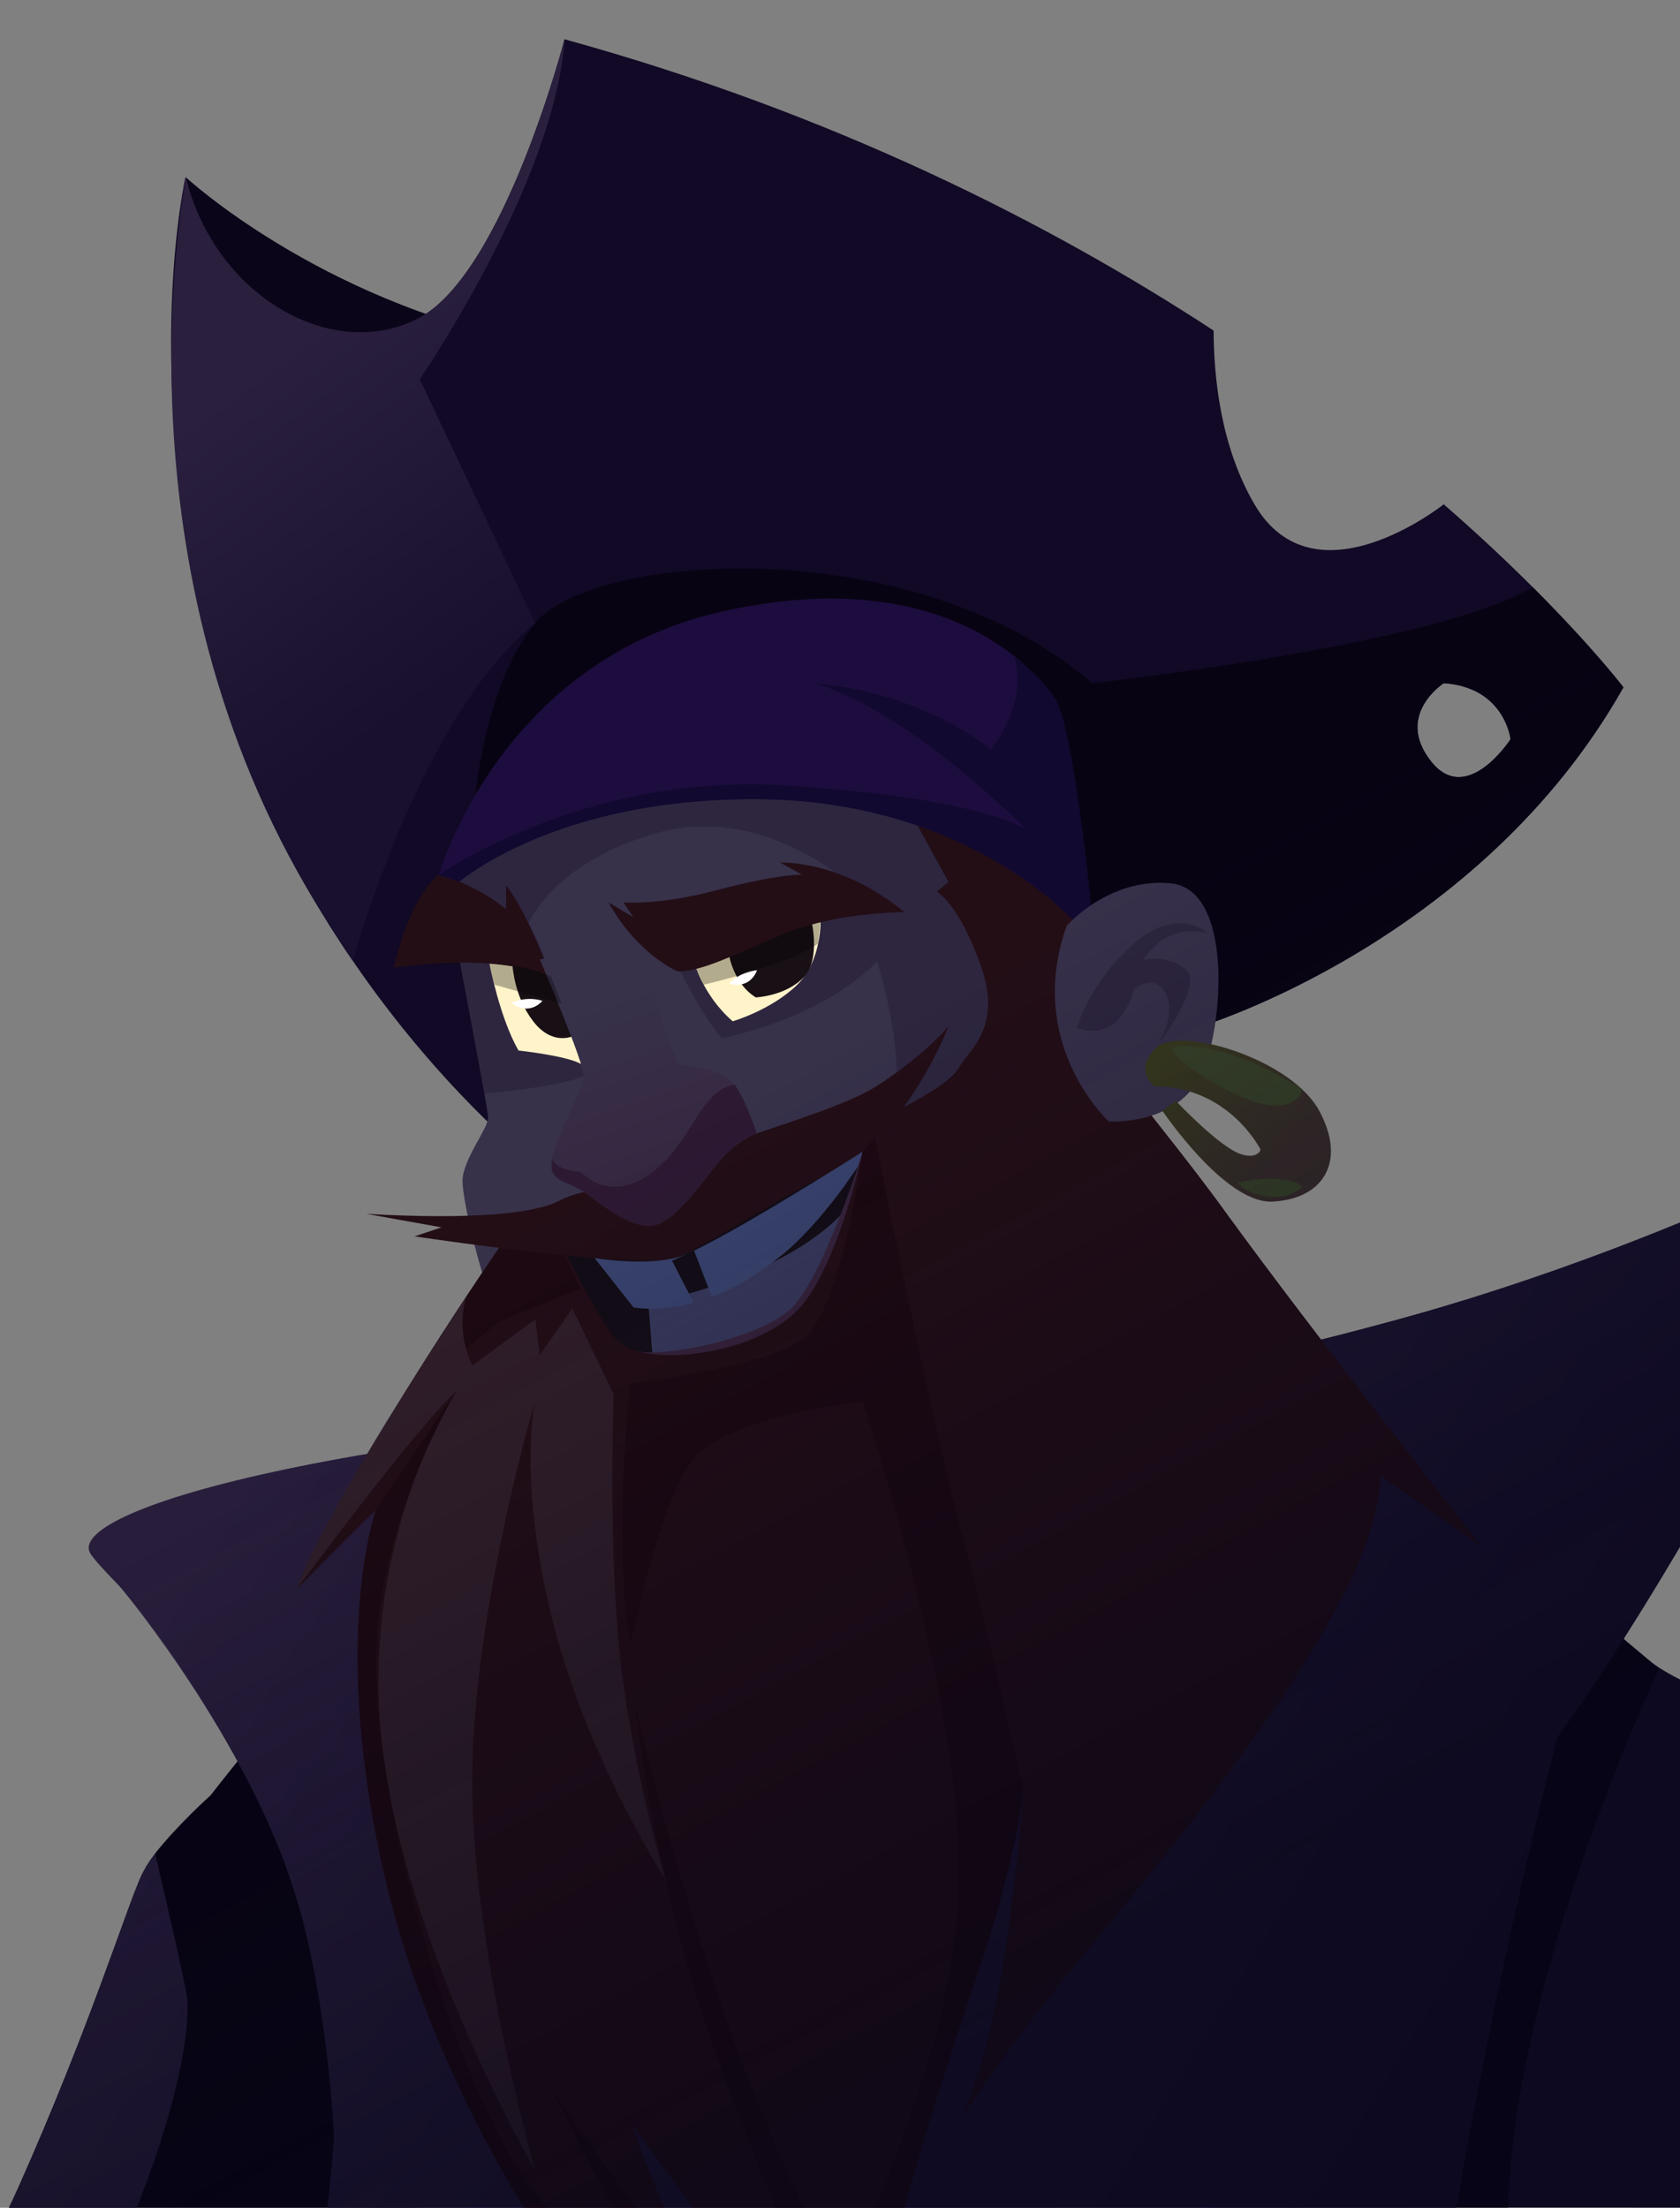 <svg version="1.1" id="Layer_1" xmlns="http://www.w3.org/2000/svg" x="0" y="0" width="822" height="1080" xml:space="preserve"><rect width="100%" height="100%" fill="#808080" stroke="none"/><style>.st1,.st17,.st18,.st19,.st21,.st7{fill-rule:evenodd;clip-rule:evenodd;fill:#080313}.st17,.st18,.st19,.st21,.st7{fill:#353967}.st17,.st18,.st19,.st21{fill:#fff3c9}.st18,.st19,.st21{fill:#181015}.st19,.st21{fill:#230e16}.st21{fill:#1d0911}.st28{fill:#fff}.st28,.st29,.st35{fill-rule:evenodd;clip-rule:evenodd}.st29{opacity:.3}.st35{fill:#374128}</style><path d="M201.7 1080h94.7l-95-122.9c2.2 42 2.3 83.4.3 122.9z" fill="#867377"/><path class="st1" d="M204.7 1080c-.2-6.3-.8-12.2-1.8-17.7-21.4-123.3-29.5-266.2-29.5-266.2-29.4 29.3-70.4 82.2-70.4 82.2-.8.7-16.3 14.7-27.1 28.4v.1c-3 3.7-5.1 7.4-6.7 10.7-7.4 16.1-25 73.3-60.2 152.6-1.5 3.4-3.1 6.7-4.6 9.9h200.3z"/><linearGradient id="SVGID_1_" gradientUnits="userSpaceOnUse" x1="-25.952" y1="953.164" x2="525.67" y2="1288.806"><stop offset="0" stop-color="#2b1f3e"/><stop offset=".077" stop-color="#291e3d"/><stop offset="1" stop-color="#18102e"/></linearGradient><path d="M66.9 1080c15.8-39.1 28.3-86.6 24-106.7-6-28.6-14.5-64.5-15-66.5-2.8 3.7-5.1 7.4-6.7 10.7-7.4 16.1-24.9 73.3-60.2 152.6-1.5 3.4-3.1 6.7-4.6 9.9h62.5z" fill-rule="evenodd" clip-rule="evenodd" fill="url(#SVGID_1_)"/><linearGradient id="SVGID_2_" gradientUnits="userSpaceOnUse" x1="336.944" y1="700.399" x2="726.802" y2="937.614"><stop offset="0" stop-color="#2b1f3e"/><stop offset=".077" stop-color="#291e3d"/><stop offset="1" stop-color="#18102e"/></linearGradient><path d="M811.8 815.8c-7.3-4.7-13.4-10-18.4-15l-.1-.1c-11.5-11.6-17.1-22.2-17.1-22.2-18.1-5.3-28.8 10.8-28.8 10.8l20.5 19.5s-70.3 123.6-118.1 271.1H822V821.6c-3.6-1.8-7-3.7-10.2-5.8z" fill-rule="evenodd" clip-rule="evenodd" fill="url(#SVGID_2_)"/><path d="M737.9 1080c2.8-113.7 73.9-263.7 73.9-263.7L793.5 801l-.1-.2-.4-.4S712.2 915 680.7 995.2c-8.1 20.6-15.4 51-21.7 84.7h78.9z" fill="#080313"/><path class="st1" d="M716.3 636.1l72.2 141.4L743 889.6l-121.7 57.2 25.1-291.5c0 .1 45.7-11.5 69.9-19.2z"/><path d="M668.9 1080c39.1-124.3 95-261.3 98.8-270.6.2-.4.2-.5.2-.5s-.6-.4-1.7-1.2c-7.6-4.9-14.5-9.8-20.9-14.7-7.7-6-14.7-11.8-20.9-17.4l-7-6.7c-24.5-23.8-34.7-41.9-34.7-41.9l-11.6-19H468.6s-218.8 36.1-289 85.5c-4 2.7-7.4 5.4-10.3 8.3-4 3.7-6.9 7.5-8.8 11.4 0 0-.1.1-.2.4-.7 1.4-1.3 2.7-1.7 4.1-1.9 7.4-2.7 15.8-3.7 25.2v.1c-2.9 53.7 12.8 138.5 19.1 237.1h494.9z" fill-rule="evenodd" clip-rule="evenodd" fill="#372f4a"/><path d="M471.4 1080c12.5-24.7 32.7-50.8 44.9-71.5 34.1-57.7 138-137.9 189.8-173 14.9-10.1 24.2-16.1 24.2-16.1l15.2-26.3 2.1-3.6v-.1c-3-4-5.9-8.5-8.4-13.7-10.8-22.5-21.7-6.7-21.7-6.7-24.5-23.8-34.7-42.1-34.7-42.1l-11.6-19.3h-34l-173 170.7-219.5 150.8 44.9 50.8h181.8z" fill-rule="evenodd" clip-rule="evenodd" fill="#29213b"/><path class="st7" d="M689.5 1080c33.9-133.7 75.2-261.4 78.2-270.6.2-.4.2-.5.2-.5s-.6-.4-1.7-1.2c-3.5-2.4-11.4-8.4-18.8-18.4-3-4-5.9-8.5-8.4-13.7-10.8-22.5-21.7-6.7-21.7-6.7l7.1 6.7s-5.6 22.5-18.4 59.9c-7.3 21.4-17 47.5-29.5 77.1-22.8 53.9-77 126.7-162.1 167.4h175.1zM165.6 1080h114.8c-87.8-73.7-99.4-254.6-100.8-286.8-.2-3.3-.2-4.9-.2-4.9l-10.1 13.3-8.8 11.5s-.2.2-.3.5c-.7 2-3.2 10.6-5.2 29.3v.1c-2 25.6-2.9 69.9 5.4 142.1 3.6 31.2 5.2 62.9 5.2 94.9z"/><linearGradient id="SVGID_3_" gradientUnits="userSpaceOnUse" x1="52.15" y1="817.491" x2="588.9" y2="1144.084"><stop offset="0" stop-color="#2b1f3e"/><stop offset=".077" stop-color="#291e3d"/><stop offset="1" stop-color="#18102e"/></linearGradient><path d="M202.9 1080h2.3c3.3-130.2-27.4-356.9-27.4-356.9-124.9 13.1-133.5 37.1-133.5 37.1 130.5 114 154.8 254.6 158.6 319.8z" fill-rule="evenodd" clip-rule="evenodd" fill="url(#SVGID_3_)"/><path class="st1" d="M174.6 1017.3c3.5 20.3 5.1 41.1 4.8 62.7h23.5c.1-5.9.1-11.7.1-17.7-2.1-150.7-115.6-263.7-158.7-302.1 0 0 103.5 102.5 130.3 257.1z"/><linearGradient id="SVGID_4_" gradientUnits="userSpaceOnUse" x1="20.406" y1="872.831" x2="573.168" y2="1209.168"><stop offset="0" stop-color="#2b1f3e"/><stop offset=".077" stop-color="#291e3d"/><stop offset="1" stop-color="#18102e"/></linearGradient><path d="M164.7 1080h21.6c1.6-26.4 1.1-51.1-2.2-73C162.5 863.2 59.8 777.5 59.8 777.5s67.3 80.5 88 160.6c9.5 36.5 16.2 86.8 16.9 141.9z" fill-rule="evenodd" clip-rule="evenodd" fill="url(#SVGID_4_)"/><linearGradient id="SVGID_5_" gradientUnits="userSpaceOnUse" x1="275.658" y1="610.59" x2="762.854" y2="907.033"><stop offset="0" stop-color="#2b1f3e"/><stop offset=".077" stop-color="#291e3d"/><stop offset="1" stop-color="#18102e"/></linearGradient><path d="M730.2 819.4c-44 78.2-81.5 196.9-99.3 260.6h4c19.6-50.9 58-139.4 112.6-210.5 25.5-33.2 51.2-73.3 74.5-112.8v-67c-33 40.6-68 87.3-91.8 129.7z" fill-rule="evenodd" clip-rule="evenodd" fill="url(#SVGID_5_)"/><linearGradient id="SVGID_6_" gradientUnits="userSpaceOnUse" x1="162.671" y1="639.202" x2="725.388" y2="981.596"><stop offset="0" stop-color="#2b1f3e"/><stop offset=".077" stop-color="#291e3d"/><stop offset="1" stop-color="#18102e"/></linearGradient><path d="M453.4 684c-293.1 14.8-422.7 55.8-409 76.2 13.7 20.3 83.8 65.2 117.2 234.5 3.9 19.6 3 49.1-1.5 85.3h552.5C736.2 942.5 768 827.2 768 827.2s23.8-35.1 54-80.8V598c-90.1 37-219.8 78.5-368.6 86z" fill-rule="evenodd" clip-rule="evenodd" fill="url(#SVGID_6_)"/><g><path d="M90.9 86.7s65 60.2 167.7 80.7l-53.7 79.3h-69.6s-53.5-135.1-44.4-160z" fill-rule="evenodd" clip-rule="evenodd" fill="#0b0519"/><path d="M749.9 287.2c-12-12-26.5-25.7-43.5-40.5 0 0-63.2 50.4-92.6 0-16.3-27.9-19.9-61-20-85-80.7-52.8-186.4-106.3-317.6-142.5 0 0-29.7 114.5-71.4 136.5s-99.6-10.3-114-69c0 0 0 .2-.2.8-2.2 10.1-22.2 113.7 18.1 250.2 12.7 43 31.1 80.6 50.9 112.4 1.2 2.1 2.6 4.2 3.9 6.2 1.4 2.2 2.8 4.3 4.2 6.5 1.5 2.4 3.3 4.8 4.9 7.2 42.5 62.2 85.9 96.7 85.9 96.7s32.4-3.6 77-9.5c86.7-11.8 219.8-32.8 251.8-55 0 0 136.5-41.1 207-165.9.1 0-14.6-19.3-44.4-49.1zm-49.9 85c-17.6-22.6 6.4-38 6.4-38 29.9 2 32.7 27.4 32.7 27.4s-21.5 33.3-39.1 10.6z" fill-rule="evenodd" clip-rule="evenodd" fill="#110925"/><path class="st1" d="M749.9 287.2c-46.9 28.4-215.4 47-215.4 47-88.1-75.4-244.7-63.6-272.7-29.4S231 405.6 231 405.6l104.5 151.5c86.7-11.8 219.8-32.8 251.8-55 0 0 136.5-41.1 207-165.9.1.1-14.6-19.2-44.4-49zm-49.9 85c-17.6-22.6 6.4-38 6.4-38 29.9 2 32.7 27.4 32.7 27.4s-21.5 33.3-39.1 10.6z"/><linearGradient id="SVGID_7_" gradientUnits="userSpaceOnUse" x1="159.542" y1="154.976" x2="266.036" y2="301.969"><stop offset="0" stop-color="#2b1f3e"/><stop offset=".077" stop-color="#291e3d"/><stop offset="1" stop-color="#18102e"/></linearGradient><path d="M205.4 185.5l56.5 119.4c-56.5 45-89.2 165.1-89.2 165.1-1.6-2.4-3.3-4.8-4.9-7.2-1.4-2.2-2.8-4.3-4.2-6.5-1.3-2-2.6-4.1-3.9-6.2C54 284.9 89.1 101.3 90.7 87.4c.2-.5.2-.8.2-.8 14.3 58.7 72.3 91 114 69s71.4-136.5 71.4-136.5c-5 70.6-70.9 166.4-70.9 166.4z" fill-rule="evenodd" clip-rule="evenodd" fill="url(#SVGID_7_)"/></g><g><path d="M273.3 345s-36 42.6-44.8 70.5c-8.8 27.9-4.4 49.9-4.4 49.9s14.7 76.3 14.7 81.5c0 5.1-12.5 20.6-12.5 30.8s10.3 58 29.4 96.1c19.1 38.2 66.1 88.1 86.6 89.5 20.6 1.5 136.5-51.4 164.4-129.2 27.9-77.8 27.9-182.5 27.9-182.5s-14.4-93.5-37.4-125.7C477.5 298.4 343 276 273.3 345z" fill-rule="evenodd" clip-rule="evenodd" fill="#37314a"/><path d="M237 534.9s36.3-2.9 48.8-8.6c0 0-16.1-56-27.2-74.6 0 0 12.2-30.1 63.1-44.3 50.9-14.2 93.3 24.5 93.3 24.5l-40.5 18.4-47 14.2s14.5 30.6 25.6 43.4c0 0 48-8.8 76-37.6 0 0 9.9 29.4 9.9 61.1 0 13.5-17 131.6-17 131.6h106.6l-20.1-175-19.6-70.5-66.9-68-156.8 38.7-38.7 34-1.8 12.5s-1.7 25.5 0 34.5c1.9 8.9 12.3 65.7 12.3 65.7z" fill-rule="evenodd" clip-rule="evenodd" fill="#2e263f"/><path class="st17" d="M239.5 471.4s4.9 26.3 14.2 42.5c0 0 23.5 2.5 30.6 6.6 0 0-9.8-30.3-14.7-42.6-4.8-12.3-30.1-6.5-30.1-6.5z"/><path class="st18" d="M250.8 472.7s.9 15.1 10.1 26.9c9.1 11.9 19 7.4 19 7.4l-10.2-29.1c-.1 0-14.5-8.2-18.9-5.2z"/><path class="st19" d="M269.6 477.9s-11.6-32-22-44.8v11.7s-13.2-11.7-33-16.9c0 0-13.2 8.8-22 45.5 0 .1 47.7-8 77 4.5z"/><path class="st17" d="M339.4 470s4.4 16.9 19.1 29.6c0 0 18.6-5.4 31.3-17.6 12.7-12.2 11.7-32.6 11.7-32.6s-47 7.6-62.1 20.6z"/><path class="st18" d="M356.7 467.2s2.3 14.1 13.1 20.7c0 0 14.8-.6 23.6-10 8.2-8.7 3.6-27.6 3.6-27.6s-32.3 9-40.3 16.9z"/><path fill-rule="evenodd" clip-rule="evenodd" fill="#130d16" d="M274.7 608.2l28 64.2 76.1-3.7 44.2-52 5.2-60.3-28.2 10.3-60.6 36z"/><path class="st21" d="M724.4 756l-49-34.2c-1 42.1-42.1 110.6-140.9 229-26.7 31.9-47.3 59.9-63.4 83.9 4.6-11.5 8.7-23.2 11.6-34 9.4-34.6 15.6-94.8 18.2-124 .2 1.1.4 1.6.4 1.6s.3-4.1.6-11.4v-.8c.2-1.4.2-2.6.2-3.5.1-.5.1-.8.1-1.2v-.4c.1-.7.1-1.1.1-1.1 2-47.4 5-174.2-18.7-233.3-23.9-60.1-34.6-79.7-37.7-84.9 5.2 6.7 24.7 33.3 45.4 68.4 24 40.6 49.6 92.4 55.9 137.2 10.5 73.9 8.8 159.5 8.8 159.5s24.5-51.9 23.5-129.3c-.9-77.5-45-220.1-68.2-265.7-23.2-45.6-47.3-80.6-47.3-80.6l-17.7-32.3 28.1 9.4c32.8 13.6 58.3 33.3 58.3 33.3s-10 3.3-8.1 34.6c1.9 31.3 34.2 60.7 75.3 117.4C641.2 650.3 724.4 756 724.4 756z"/><path class="st19" d="M308.5 580.6s-22 0-34.5 6.6-43.3 9.5-94.7 6.6l36.7 6.6-13.2 4.4s112.3 16.9 128.4 10.3c16.1-6.6 41.1-24.2 77.1-42.6s55.8-70.5 55.8-70.5-11 13.7-35.2 29.3c-24.2 15.6-100.5 32.5-120.4 49.3z"/><path d="M319.2 662.4l-2-24.8s32.8-6.3 60.3-19.8 37.6-27.7 37.6-27.7-12.5 44.2-28.3 53.9c-15.7 9.8-42.7 21.6-67.6 18.4z" fill-rule="evenodd" clip-rule="evenodd" fill="#38395d"/><path d="M290.9 615.4l19.1 24.2s13.2 2.4 29.4-2.4l-10.6-20.5 10.8-4.9 8.6 22.4s13.2-3.4 33.8-19.8c20.6-16.4 39-45.7 39-45.7l1.2-5.4s-74.5 47.4-90.9 51.8c-16.4 4.4-40.4.3-40.4.3z" fill-rule="evenodd" clip-rule="evenodd" fill="#3a446f"/><path d="M284.3 630.3s12.5 37.7 24.2 46.5c11.7 8.8 76.5-5.4 91.5-23.2 14.9-17.9 22.1-90.2 22.1-90.2s-19.2 61.7-35.1 76.8c-15.9 15.1-67.5 25.6-79.3 19.7-11.6-5.9-23.4-29.6-23.4-29.6z" fill-rule="evenodd" clip-rule="evenodd" fill="#36233b"/><linearGradient id="SVGID_8_" gradientUnits="userSpaceOnUse" x1="293.747" y1="489.939" x2="335.745" y2="606.933"><stop offset="0" stop-color="#37314a"/><stop offset="1" stop-color="#36233d"/></linearGradient><path d="M370.2 554.4s-8.5 2.9-16.9 12.2c-8.4 9.4-23.5 33.1-35.3 33.1-11.7 0-24.2-11.1-32.2-16.6-7.6-5.1-13.9-4.8-15.8-10.7-.2-.5-.3-.9-.4-1.4-.2-1 0-2.6.5-4.4 2.6-11.2 15.7-35.3 15.7-40.4 0-5.9-21.7-56.9-21.7-56.9l48.9-7.7c4.2 22.8 18.8 59 18.8 59s21.7 1.9 27.6 10c5.9 8.2 10.8 23.8 10.8 23.8z" fill-rule="evenodd" clip-rule="evenodd" fill="url(#SVGID_8_)"/><path d="M370.2 554.4s-8.5 2.9-16.9 12.2c-8.4 9.4-23.5 33.1-35.3 33.1-11.7 0-24.2-11.1-32.2-16.6-7.6-5.1-13.9-4.8-15.8-10.7l.1-5.8s1 5.9 14.2 6.7c0 0 12.9 15.1 32.9 1.6 20-13.4 24.2-38.6 39.4-43.6.9-.3 1.9-.5 2.9-.6 5.8 8.1 10.7 23.7 10.7 23.7z" fill-rule="evenodd" clip-rule="evenodd" fill="#2d1932"/><path class="st19" d="M189.1 921.4c1.8 7.4 3.7 14.9 5.9 22.2 15.7 52.7 40.7 100 63.7 136.4h66.5c-5.9-13.2-11.2-26.6-15.6-40 1.3 1.7 14.1 18.9 29.7 40h103.2c7.9-28.2 21.2-71.7 35.4-113.3 14.9-43.5 20.7-73.5 23-90.4.1.2.1.2.1.4v.1c-2.6 29.1-8.8 89.3-18.2 124-2.9 10.8-7.1 22.5-11.6 34 16.1-24 36.8-52 63.4-83.9 98.9-118.4 139.9-186.9 140.9-229l49 34.2s-83.2-105.7-124.3-162.4c-41.1-56.8-73.4-86.1-75.3-117.4-1.9-31.3 8.1-34.6 8.1-34.6s-25.5-19.7-58.3-33.3c-9-3.8-18.4-7.1-28.1-9.4l17.7 32.3-5.9 4.9s10.8 5.9 21.5 36.2c10.8 30.4-5.9 41.1-10.8 50-3.3 5.8-16 13.4-24.2 17.8-4.2 2.2-7.1 3.6-7.1 3.6L424 554.4s-.6 3.3-1.9 8.8v.1s-.1.3-.2.9c-3.9 16.7-12.9 51.3-27.3 71.5-19.6 27.3-76.3 33.2-91 21.5-9.5-7.6-31.3-53.8-31.3-53.8l-20.5-4s-2.8 4-7.6 11c-10.5 15.3-30.3 44.8-50.8 78.6-17.3 28.4-35 59.8-48.3 88.4l39-39s-23.4 63.6 5 183z"/><path class="st21" d="M244 646.5l-50.6 42.6c20.5-33.9 40.4-63.4 50.8-78.6l32 3.6 8.1 16.3-40.3 16.1z"/><path d="M228.3 634.1s-69.5 104.2-83.2 143.4c0 0 59.1-80.1 78.5-97.2 0 0-47.5 71.2-36.9 171.1 10.6 99.9 75.2 210.3 75.2 210.3s-29-100.2-30.8-183.3c-1.8-83.2 30.8-193.4 30.8-193.4s-8.8 37.8 8.1 106.3 55.8 128.5 55.8 128.5S307.7 860 302.7 803c-5.1-56.9-2.4-120.9-2.4-120.9l-20.3-42-15.9 22.9-2.2-17.5-30.8 22.5s-8.6-16-2.8-33.9z" fill-rule="evenodd" clip-rule="evenodd" fill="#311f2a"/><g><path class="st21" d="M311 1080c-20.7-27.3-41-58.7-41-58.7s13.2 29.1 30.1 58.7H311zM195 943.6c15.2 52.1 39 99.8 61.3 136.4h11c-3.5-4.3-6.9-8.8-10.3-13.7-35.6-52.2-70-172.4-73-244.7-2.8-68 34.9-133.7 39.5-141.4L184 738.4s-23.3 63.6 5 183c1.9 7.4 3.8 14.9 6 22.2z"/></g><g><path class="st21" d="M339.3 713.9c17.1-21.5 82.8-28.2 82.8-28.2s51.8 154.5 46.9 242.6c-3 55-24.9 114.6-41 151.7h14.4c7.9-28.2 21.2-71.7 35.4-113.3 14.9-43.5 20.7-73.5 23-90.4v-.1c-2.6-12-16-72.3-30.9-128.9-16.6-63.2-41.8-190.8-41.8-190.8l-6 6.8v.1s-.1.3-.2.9c-1.2 8.7-11.5 78.2-29.3 91-19.1 13.7-84.2 21.5-84.2 21.5s-8.8 74.4 0 128.2c.1 0 13.8-69.5 30.9-91.1zM351.4 976.3c-23.7-70.7-38.9-134.5-40.8-142.2 1 8.8 11.2 91.7 39 168.6 11.9 33 22.2 58.6 30.2 77.3h13.3c-12-26-28.2-63.4-41.7-103.7z"/></g><path class="st28" d="M356.7 481.2s5.3-6 13.7-6.6c0-.1-2.8 9.5-13.7 6.6zM250.2 490.6s7.1-3.6 15.2-1c0 0-6.2 7.8-15.2 1z"/><path class="st29" d="M241.9 481.7l32.8 9.3-5-13.1s-10.1-6.1-30.1-6.5c-.1 0 1.1 6.1 2.3 10.3zM344.3 481.7s41.3-9.5 56-20.1l1.2-12.2-60.8 24.5 3.6 7.8z"/><path class="st19" d="M331.5 475.2s-19.6-8.3-33.8-33.8l12.2 7.3-4.9-7.3s16.9 1.7 45.5-5.9c31-8.2 41.9-7.6 41.9-7.6l-10.6-5.9s29.4-1.7 60.7 24.2c0 0-31.8 0-56.8 9.8-24.8 9.9-41 19.2-54.2 19.2z"/></g><g><g fill-rule="evenodd" clip-rule="evenodd"><path d="M534.6 451.7h-8.1S475.9 393 374.7 391c-101.3-1.9-149.9 40.3-149.9 40.3l-10.1-3.3s29.4-104 138-128.7c75.7-17.2 120.2 3.2 143.7 21.8 10.2 8.1 16.4 15.9 19.4 20.1 9.9 13.7 18.8 110.5 18.8 110.5z" fill="#1d0d3e"/><path d="M534.6 451.7h-8.1S475.9 393 374.7 391c-101.3-1.9-149.9 40.3-149.9 40.3l-10.1-3.3s70.4-49.7 168.3-43.8c91.7 5.5 116.4 19.8 119.2 21.5-4-4-59.8-59.2-103.8-71.4 0 0 47.3 2 86.5 32.3 0 0 16.1-19.6 12.5-40.6-.3-1.7-.6-3.3-.9-4.9 10.2 8.1 16.4 15.9 19.4 20.1 9.8 13.7 18.7 110.5 18.7 110.5z" fill="#11092f"/></g><path d="M521.9 452.9s20.6-23.7 50.9-20.8c30.3 2.9 26 68.3 15.7 92-11.7 26.9-46 24.5-46 24.5s-41.2-37.7-20.6-95.7z" fill-rule="evenodd" clip-rule="evenodd" fill="#37304a"/><linearGradient id="SVGID_9_" gradientUnits="userSpaceOnUse" x1="565.496" y1="513.577" x2="628.493" y2="563.074"><stop offset="0" stop-color="#373a1d"/><stop offset="1" stop-color="#362c29"/></linearGradient><path d="M564.7 531.4s-10.5-8.3 1.2-19 65.8 5.7 79.5 30.9c13.7 25.2 1.8 43.3-22.8 44.5-23.2 1.2-53.9-44.5-53.9-44.5l6.6-4.8s21.3 22.7 31.8 26.1c8.4 2.7 9.7-2.2 9.7-2.2s-15.4-31-52.1-31z" fill-rule="evenodd" clip-rule="evenodd" fill="url(#SVGID_9_)"/><path d="M526.9 502.8s6.2-22.4 28-41.3 36.5-4.7 36.5-4.7-19.4-7.2-32.2 13c0 0 10.5-3.5 20.6 4.1 10.1 7.6-13.9 37.9-13.9 37.9s10-14.6 4.6-25.5-15.5-2.5-15.5-2.5-6.3 27-28.1 19z" fill-rule="evenodd" clip-rule="evenodd" fill="#2d253e"/><path class="st35" d="M575.7 511.8c-10.7.8 24.2 24.3 41.8 28.2 17.6 3.9 19.7-7.1 19.7-7.1s-34.4-23.2-61.5-21.1zM605.5 578.5s22.8-5.2 31.8 1.8c0 0-4.5 6.1-15.9 5.1-11.5-.9-15.9-6.9-15.9-6.9z"/></g><g><linearGradient id="SVGID_10_" gradientUnits="userSpaceOnUse" x1="204.196" y1="345.017" x2="538.933" y2="967.577"><stop offset=".342" stop-color="#050517" stop-opacity="0"/><stop offset="1" stop-color="#050517" stop-opacity=".6"/></linearGradient><path d="M822 598c-34.7 14.3-75.4 29.2-120.7 42.6-24.4 7.1-54.9 14.8-54.9 14.8-17-22.2-33.6-44.3-46.3-61.8-13.4-18.6-25.9-34.2-36.7-47.9 1.8-.6 3.7-1.3 5.6-2.2 2.9 4.2 31.7 45.3 53.7 44.2 24.6-1.2 36.5-19.3 22.8-44.5-8.6-15.7-32.9-28.1-52.8-32.5.8-3.5 1.5-7.2 2-11.1 29.1-10.5 139-55.9 199.8-163.4 0 0-14.7-19.3-44.5-49-12-12-26.5-25.7-43.5-40.5 0 0-63.2 50.4-92.6 0-16.3-27.9-19.9-61-20-85-80.8-52.8-186.5-106.3-317.7-142.5 0 0-28 108-67.8 134.4-73.2-25.9-117.5-66.9-117.5-66.9v-.1.2c-.4 1.2-.7 2.6-.9 4.2-2 10.5-6.5 39.6-6.2 81.3-.5 71.7 12.1 178.1 75.9 277.7 1.2 2.1 2.6 4.2 3.9 6.2 1.4 2.2 2.8 4.3 4.2 6.5 1.5 2.4 3.3 4.8 4.9 7.2 24.5 35.8 49.2 62.4 65.8 78.5-1.9 6.2-12.2 19.8-12.2 29.2 0 3 .9 9 2.5 17.1-13.7.4-30.1.2-49.5-.9l36.7 6.6-13.2 4.4s12.3 1.8 29.3 4.1c1.1 4.3 2.4 8.9 3.8 13.6-5.7 8.4-12.5 18.7-20 30.3-9.6 14.8-23.3 36.4-36.3 58.3-99.9 17-143.5 36.7-135.3 49 2.9 4.3 8.4 9.8 15.5 17.2s30.3 36.2 56.4 84.2c-8 10-13.2 16.7-13.2 16.7-.8.7-16.3 14.7-27.1 28.4v0c-.4.5-.7 1-1.1 1.5-1.6 2.2-3 4.3-4.1 6.3-.6 1-1.1 2-1.5 2.9-7.4 16.1-24.9 73.3-60.2 152.6-1.5 3.4-3.1 6.7-4.6 9.9H822V821.6c-3.6-1.8-7-3.7-10.2-5.7-1-.7-2.1-1.4-3.1-2.1L795 802.2l-.6-.6c9.4-14.8 18.7-30 27.6-45V598zM706.4 334.3c29.9 2 32.7 27.4 32.7 27.4s-21.5 33.2-39.1 10.5c-17.6-22.6 6.4-37.9 6.4-37.9zM582.2 533.9c24.2 7.4 34.6 28.4 34.6 28.4s-1.3 4.9-9.7 2.2c-9.2-3-26.8-20.9-30.9-25.1 2.1-1.6 4.1-3.4 6-5.5z" fill-rule="evenodd" clip-rule="evenodd" fill="url(#SVGID_10_)"/></g></svg>